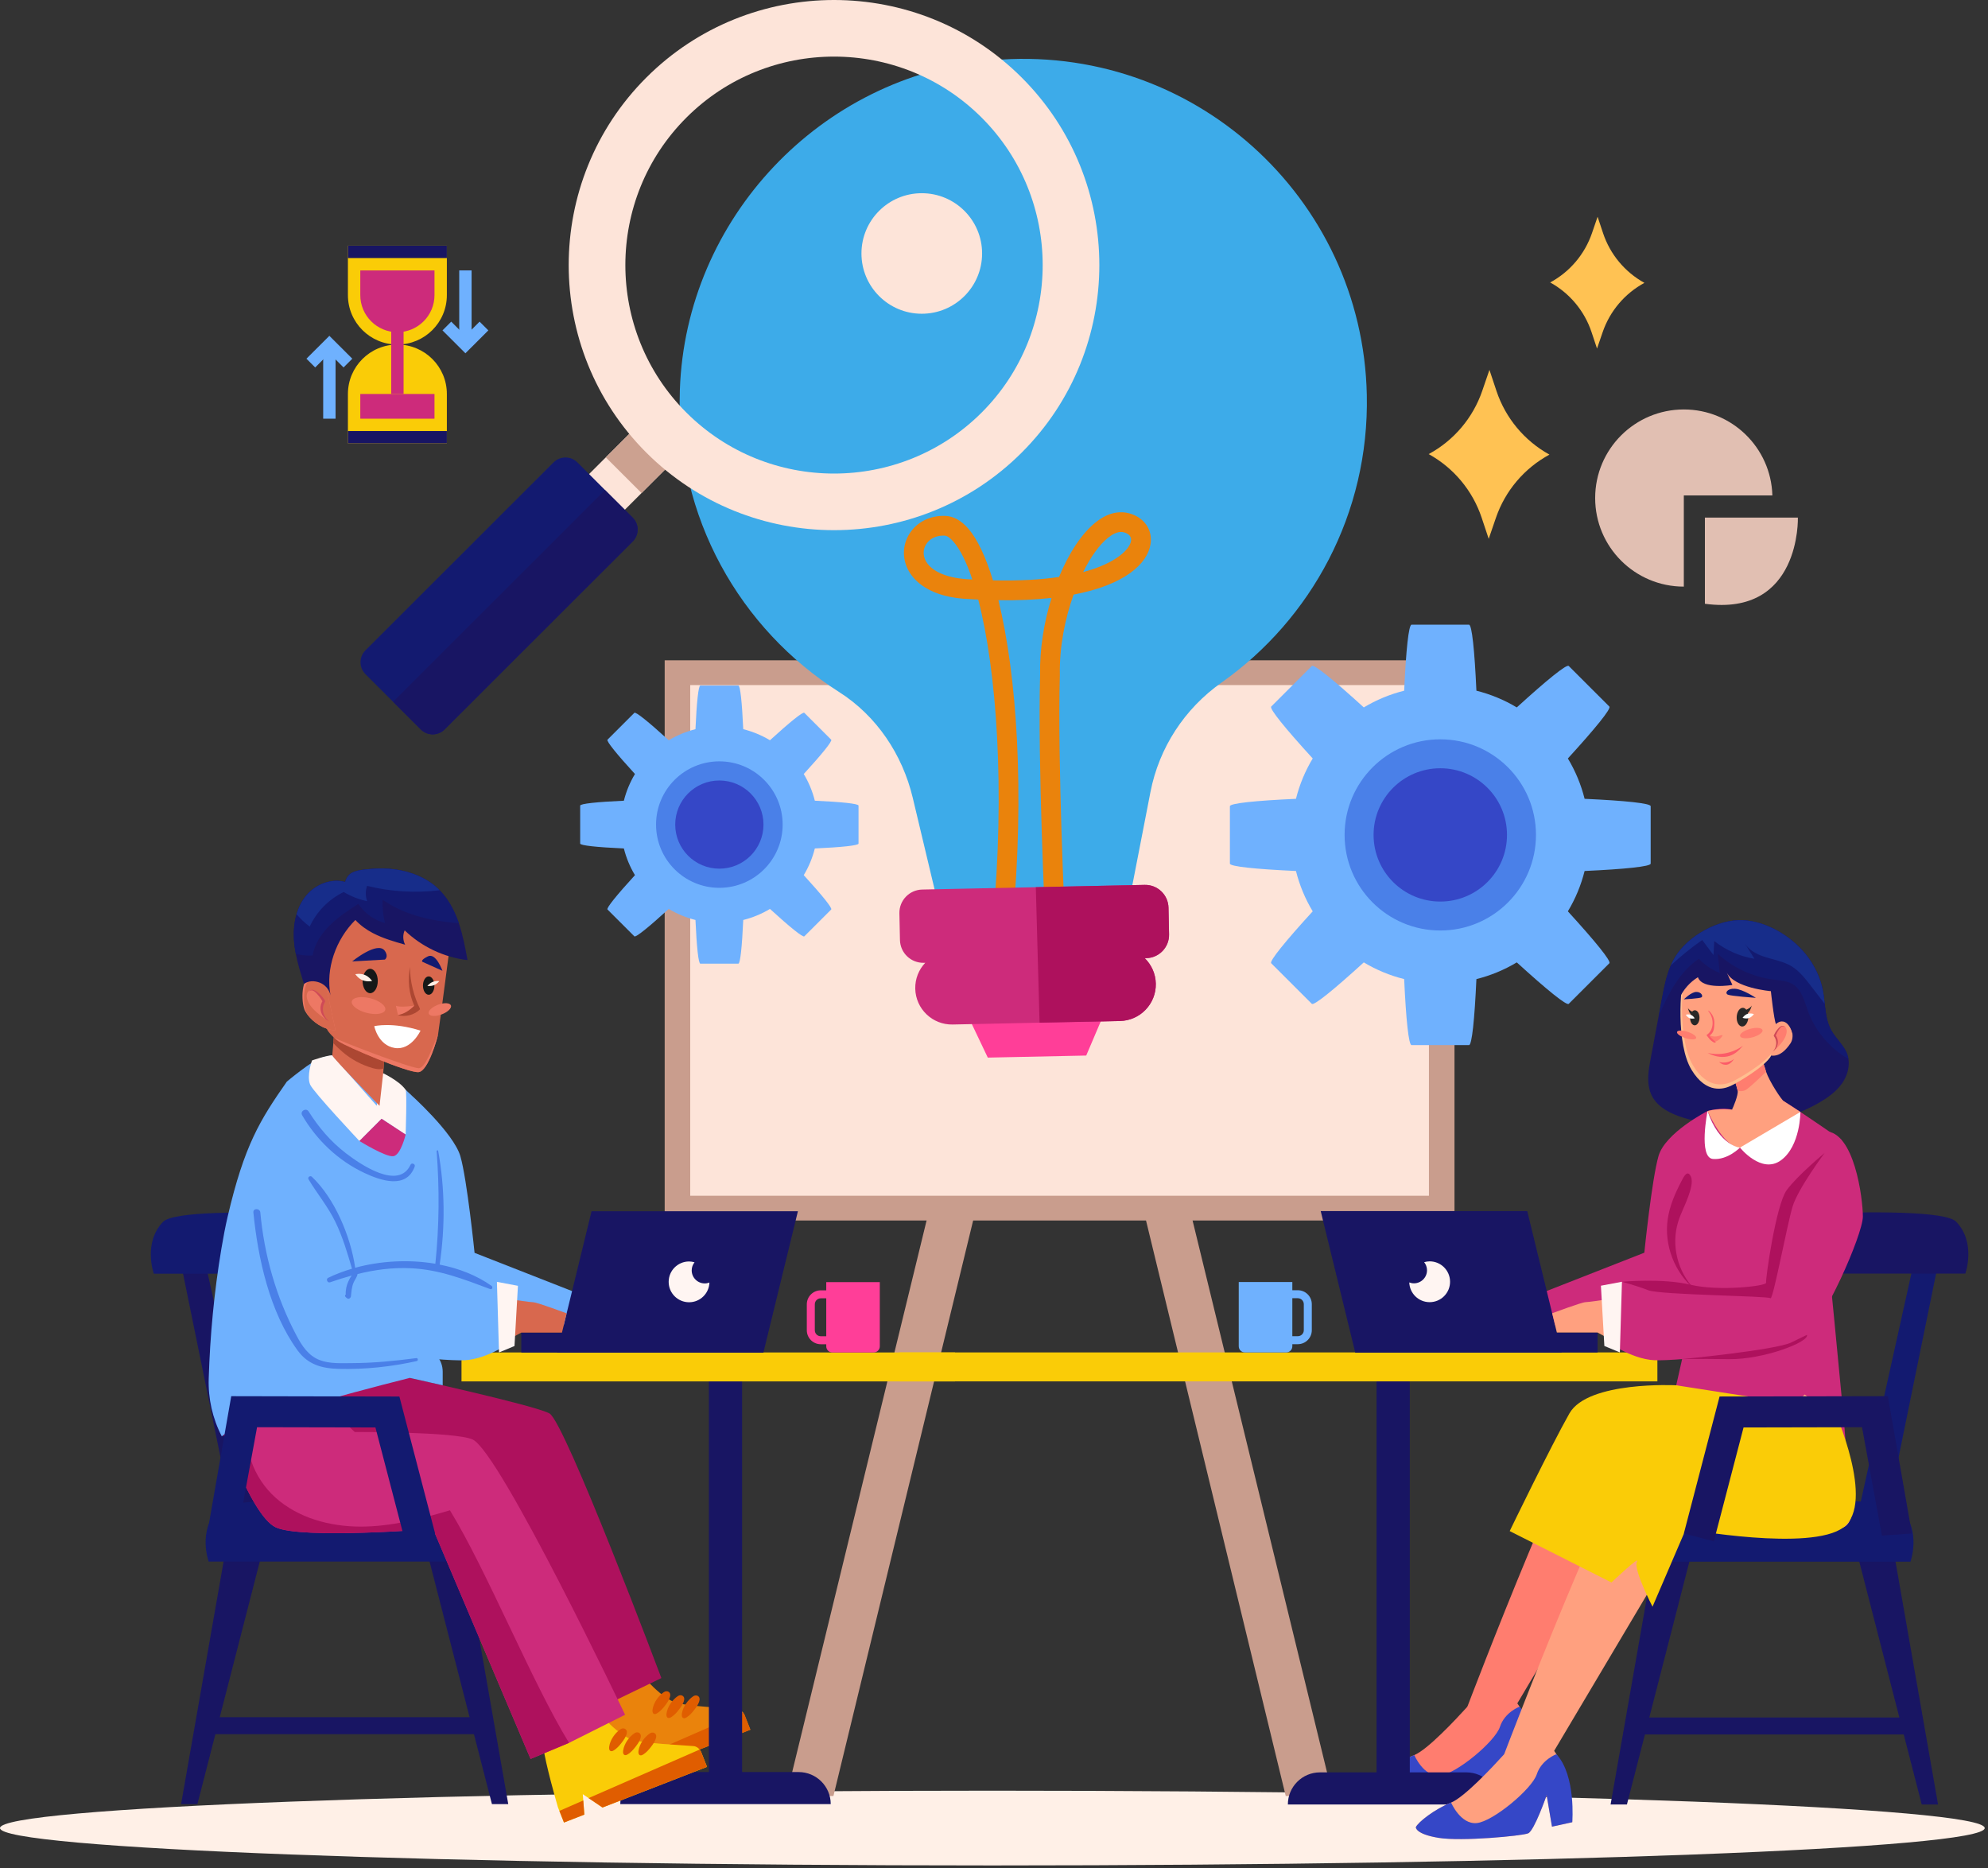 <svg width="481" height="452" viewBox="0 0 481 452" fill="none" xmlns="http://www.w3.org/2000/svg">
<rect x="0" y="0" width="481" height="452" fill="#333333" stroke="none"/>
<g clip-path="url(#clip0_58_28)">
<path d="M480.204 442.286C480.204 447.28 372.707 451.33 240.102 451.33C107.498 451.33 0 447.28 0 442.286C0 437.292 107.498 433.242 240.102 433.242C372.707 433.242 480.204 437.292 480.204 442.286Z" fill="#FFF0E7"/>
<path d="M282.584 270.82L322.476 434.527H311.085L271.342 270.82H282.584Z" fill="#C99D8D"/>
<path d="M230.152 270.82H241.394L201.652 434.527H190.26L230.152 270.82Z" fill="#C99D8D"/>
<path d="M160.821 295.29H351.916V159.757L160.821 159.757L160.821 295.29Z" fill="#C99D8D"/>
<path d="M167.003 289.299H345.733V165.749L167.003 165.749L167.003 289.299Z" fill="#FDE4D9"/>
<path d="M361.938 125.285L360.196 130.366L358.497 125.27C356.31 118.709 351.733 113.209 345.674 109.865C351.761 106.573 356.385 101.113 358.63 94.57L360.372 89.489L362.071 94.585C364.257 101.146 368.835 106.646 374.894 109.99C368.806 113.283 364.182 118.743 361.938 125.285Z" fill="#FFC253"/>
<path d="M387.763 80.367L386.403 84.332L385.078 80.356C383.372 75.237 379.801 70.945 375.073 68.337C379.822 65.769 383.431 61.508 385.181 56.404L386.541 52.441L387.866 56.417C389.573 61.537 393.143 65.827 397.87 68.436C393.121 71.004 389.513 75.263 387.763 80.367Z" fill="#FFC253"/>
<path d="M96.149 83.361C89.538 83.361 84.18 78.007 84.18 71.403V59.444H108.118V71.403C108.119 78.007 102.76 83.361 96.149 83.361Z" fill="#FACC07"/>
<path d="M96.149 80.372C91.2 80.372 87.173 76.348 87.173 71.404V65.425H105.126V71.404C105.126 76.348 101.099 80.372 96.149 80.372Z" fill="#CD2B7B"/>
<path d="M96.149 83.361C89.538 83.361 84.18 88.715 84.18 95.319V107.277H108.118V95.319C108.119 88.715 102.76 83.361 96.149 83.361Z" fill="#FACC07"/>
<path d="M105.126 95.319H87.173V101.298H105.126V95.319Z" fill="#CD2B7B"/>
<path d="M97.647 78.877H94.654V95.319H97.647V78.877Z" fill="#CD2B7B"/>
<path d="M108.119 59.444H84.181V62.434H108.119V59.444Z" fill="#181563"/>
<path d="M108.119 104.287H84.181V107.276H108.119V104.287Z" fill="#181563"/>
<path d="M114.104 65.423H111.111V83.361H114.104V65.423Z" fill="#6FB1FE"/>
<path d="M112.607 85.474L107.06 79.933L109.177 77.819L112.607 81.247L116.038 77.819L118.153 79.933L112.607 85.474Z" fill="#6FB1FE"/>
<path d="M81.189 83.361H78.197V101.298H81.189V83.361Z" fill="#6FB1FE"/>
<path d="M83.122 88.901L79.692 85.474L76.261 88.901L74.146 86.788L79.692 81.247L85.239 86.788L83.122 88.901Z" fill="#6FB1FE"/>
<path d="M239.922 14.587C198.546 18.323 165.896 52.883 164.493 94.366C163.45 125.177 179.122 152.234 203.013 167.42C212.111 173.203 218.349 182.556 220.847 193.036L226.516 216.821L250.081 216.328L273.647 215.834L278.356 191.61C280.437 180.907 286.609 171.46 295.519 165.166C317.305 149.78 331.305 124.217 330.703 95.561C329.701 47.739 288.436 10.206 239.922 14.587Z" fill="#3DABE9"/>
<path d="M242.615 226.066C242.523 226.067 242.43 226.065 242.336 226.056C241.022 225.932 240.056 224.767 240.182 223.453C243.275 190.827 241.098 162.047 236.687 145.061C236.114 145.034 235.533 145.002 234.948 144.967C224.835 144.667 221.087 140.431 219.76 137.933C218.247 135.084 218.362 131.783 220.066 129.097C221.875 126.246 225.145 124.655 228.796 124.819C230.746 124.914 232.594 125.95 234.289 127.903C236.464 130.41 238.493 134.68 240.245 140.411C246.668 140.563 251.937 140.231 256.234 139.594C258.608 133.837 261.732 129.024 265.194 126.302C268.514 123.687 271.336 123.705 273.12 124.167C276.822 125.142 278.934 128.155 278.371 131.663C277.604 136.457 272.088 141.502 259.759 143.862C257.661 149.71 256.296 156.588 256.435 163.269C255.829 184.475 257.676 222.909 257.694 223.296C257.758 224.613 256.741 225.732 255.422 225.798C254.13 225.883 252.982 224.845 252.919 223.527C252.9 223.14 251.043 184.519 251.656 163.25C251.526 157.16 252.57 150.622 254.415 144.66C250.644 145.082 246.373 145.288 241.565 145.216C245.976 163.095 248.017 191.479 244.941 223.904C244.825 225.125 243.811 226.041 242.615 226.066ZM228.113 129.586C226.369 129.622 224.923 130.362 224.102 131.655C223.319 132.889 223.276 134.36 223.983 135.693C225.412 138.384 229.487 140.025 235.162 140.192C235.194 140.193 235.225 140.196 235.257 140.2C233.865 136.036 232.315 132.919 230.677 131.032C229.894 130.131 229.145 129.62 228.569 129.593C228.414 129.585 228.262 129.584 228.113 129.586ZM271.187 128.705C270.286 128.723 269.269 129.174 268.153 130.054C266.075 131.689 263.937 134.648 262.067 138.41C270.471 136.169 273.371 132.656 273.65 130.908C273.872 129.522 272.651 128.985 271.904 128.789C271.673 128.727 271.434 128.7 271.187 128.705Z" fill="#EA830C"/>
<path d="M262.814 255.38L239 255.879L233.534 244.401L267.794 243.683L262.814 255.38Z" fill="#FF3E98"/>
<path d="M276.961 214.093L223.132 215.22C220.017 215.286 217.546 217.86 217.612 220.972L217.747 227.428C217.813 230.54 220.39 233.009 223.505 232.944L223.866 232.937C222.326 234.568 221.398 236.777 221.448 239.196C221.551 244.09 225.605 247.974 230.503 247.872L270.968 247.024C275.866 246.921 279.754 242.871 279.652 237.977C279.601 235.558 278.58 233.39 276.974 231.824L277.336 231.817C280.45 231.751 282.922 229.177 282.856 226.065L282.721 219.609C282.654 216.497 280.076 214.027 276.961 214.093Z" fill="#CD2B7B"/>
<path d="M276.961 214.093L250.616 214.646L251.523 247.432L270.966 247.024C275.864 246.921 279.752 242.871 279.65 237.977C279.599 235.558 278.577 233.39 276.971 231.824L277.333 231.817C280.448 231.751 282.92 229.177 282.854 226.065L282.719 219.61C282.654 216.497 280.076 214.027 276.961 214.093Z" fill="#AE115D"/>
<path d="M197.149 193.726C196.572 191.421 195.664 189.25 194.469 187.267C198.863 182.46 201.44 179.289 201.11 178.96L194.61 172.465C194.279 172.134 191.106 174.712 186.294 179.098C184.309 177.908 182.136 176.998 179.831 176.423C179.532 169.924 179.112 165.859 178.644 165.859H169.453C168.985 165.859 168.563 169.924 168.267 176.423C165.961 176.998 163.79 177.909 161.804 179.098C156.992 174.712 153.817 172.134 153.485 172.465L146.987 178.96C146.657 179.289 149.234 182.46 153.628 187.267C152.434 189.25 151.524 191.421 150.948 193.726C144.442 194.021 140.375 194.445 140.375 194.912V204.094C140.375 204.56 144.442 204.981 150.948 205.279C151.524 207.582 152.435 209.754 153.628 211.736C149.234 216.544 146.657 219.717 146.987 220.047L153.485 226.54C153.817 226.871 156.991 224.293 161.804 219.908C163.789 221.099 165.961 222.008 168.267 222.582C168.564 229.083 168.985 233.148 169.453 233.148H178.644C179.112 233.148 179.532 229.083 179.831 222.582C182.136 222.008 184.309 221.099 186.294 219.908C191.106 224.294 194.279 226.871 194.61 226.54L201.11 220.047C201.44 219.717 198.863 216.545 194.469 211.736C195.664 209.755 196.572 207.582 197.149 205.279C203.653 204.981 207.722 204.56 207.722 204.094V194.912C207.722 194.443 203.653 194.021 197.149 193.726Z" fill="#6FB1FE"/>
<path d="M189.362 199.501C189.362 207.951 182.505 214.801 174.047 214.801C165.59 214.801 158.734 207.95 158.734 199.501C158.734 191.052 165.591 184.203 174.047 184.203C182.507 184.203 189.362 191.053 189.362 199.501Z" fill="#4A80E8"/>
<path d="M184.725 199.501C184.725 205.393 179.945 210.168 174.048 210.168C168.151 210.168 163.372 205.393 163.372 199.501C163.372 193.61 168.151 188.834 174.048 188.834C179.945 188.834 184.725 193.611 184.725 199.501Z" fill="#3547C7"/>
<path d="M383.4 193.267C382.528 189.783 381.155 186.501 379.349 183.505C385.989 176.238 389.886 171.443 389.387 170.946L379.561 161.128C379.062 160.627 374.264 164.524 366.989 171.154C363.99 169.356 360.705 167.98 357.22 167.11C356.769 157.285 356.135 151.141 355.427 151.141H341.534C340.828 151.141 340.189 157.284 339.74 167.11C336.255 167.979 332.973 169.356 329.971 171.154C322.698 164.524 317.899 160.628 317.397 161.128L307.574 170.946C307.074 171.442 310.972 176.238 317.613 183.505C315.807 186.501 314.432 189.783 313.561 193.267C303.725 193.713 297.577 194.353 297.577 195.059V208.94C297.577 209.644 303.725 210.279 313.561 210.729C314.431 214.211 315.807 217.494 317.613 220.489C310.971 227.758 307.074 232.553 307.574 233.052L317.397 242.868C317.897 243.367 322.696 239.472 329.971 232.842C332.973 234.642 336.255 236.016 339.74 236.884C340.189 246.713 340.828 252.857 341.534 252.857H355.427C356.135 252.857 356.769 246.713 357.22 236.884C360.705 236.016 363.99 234.642 366.989 232.842C374.265 239.472 379.062 243.367 379.561 242.868L389.387 233.052C389.885 232.553 385.989 227.758 379.349 220.489C381.153 217.494 382.528 214.211 383.4 210.729C393.233 210.278 399.384 209.642 399.384 208.94V195.059C399.384 194.353 393.233 193.713 383.4 193.267Z" fill="#6FB1FE"/>
<path d="M371.63 201.998C371.63 214.771 361.266 225.127 348.479 225.127C335.694 225.127 325.329 214.772 325.329 201.998C325.329 189.227 335.693 178.872 348.479 178.872C361.266 178.872 371.63 189.227 371.63 201.998Z" fill="#4A80E8"/>
<path d="M364.62 201.998C364.62 210.905 357.394 218.124 348.479 218.124C339.566 218.124 332.341 210.905 332.341 201.998C332.341 193.094 339.566 185.874 348.479 185.874C357.394 185.874 364.62 193.094 364.62 201.998Z" fill="#3547C7"/>
<path d="M99.103 264.582C99.103 264.582 109.76 274.075 111.393 279.75C113.026 285.424 114.821 303.115 114.821 303.115L141.356 313.521V320.596H100.922V288.754L99.103 264.582Z" fill="#6FB1FE"/>
<path d="M141.914 413.564C142.58 418.135 144.989 426.534 145.497 428.29L145.839 429.147L146.955 431.961L151.879 430.046L151.621 426.616L151.504 425.101L152.903 426.05L156.269 428.331L181.558 418.491L180.109 414.812C180.017 414.646 179.9 414.47 179.776 414.304C179.434 413.888 178.959 413.529 178.302 413.472C175.643 413.214 166.12 412.89 163.171 411.807C160.888 410.966 158.179 408.319 157.079 407.178L141.914 413.564Z" fill="#EA830C"/>
<path d="M157.893 413.581C157.886 413.634 157.88 413.684 157.874 413.737C157.831 414.124 157.918 414.662 158.397 414.7C158.64 414.719 158.867 414.597 159.07 414.466C159.77 414.012 160.334 413.394 160.847 412.73C161.397 412.017 161.98 411.248 162.155 410.317C162.337 409.354 161.384 408.891 160.632 409.392C159.33 410.258 158.132 411.936 157.893 413.581Z" fill="#E05D00"/>
<path d="M161.272 414.539C161.264 414.591 161.258 414.642 161.252 414.694C161.209 415.081 161.296 415.619 161.775 415.658C162.019 415.676 162.246 415.555 162.449 415.423C163.148 414.97 163.713 414.351 164.225 413.688C164.775 412.974 165.358 412.207 165.534 411.275C165.715 410.312 164.762 409.85 164.01 410.35C162.708 411.216 161.51 412.893 161.272 414.539Z" fill="#E05D00"/>
<path d="M164.989 414.591C164.982 414.643 164.975 414.694 164.969 414.746C164.927 415.134 165.014 415.671 165.491 415.71C165.735 415.73 165.962 415.607 166.165 415.475C166.865 415.022 167.429 414.403 167.941 413.739C168.492 413.026 169.075 412.259 169.25 411.326C169.431 410.363 168.478 409.901 167.726 410.401C166.426 411.268 165.228 412.946 164.989 414.591Z" fill="#E05D00"/>
<path d="M179.776 414.305L152.905 426.051L156.27 428.332L181.559 418.493L180.11 414.813C180.017 414.647 179.901 414.472 179.776 414.305Z" fill="#E05D00"/>
<path d="M145.839 429.148L146.955 431.962L151.879 430.047L151.621 426.617L145.839 429.148Z" fill="#AE115D"/>
<path d="M97.502 333.004C97.502 333.004 129.138 339.93 132.93 341.959C136.722 343.988 160.021 405.994 160.021 405.994L137.677 416.816L111.663 353.87L74.899 356.011L69.623 335.423L97.502 333.004Z" fill="#AE115D"/>
<path d="M179.553 329.105H171.519V432.11H179.553V329.105Z" fill="#181563"/>
<path d="M150.078 436.497H200.997C200.997 432.21 197.52 428.735 193.229 428.735H157.848C153.556 428.735 150.078 432.21 150.078 436.497Z" fill="#181563"/>
<path d="M111.662 334.221H231.073V327.218H111.662V334.221Z" fill="#FACC07"/>
<path d="M56.325 367.156L43.813 305.83H49.749L63.588 368.2L56.325 367.156Z" fill="#181563"/>
<path d="M39.418 295.638C41.887 293.045 59.439 293.079 76.162 293.744V308.167H37.221C37.221 308.167 34.545 300.758 39.418 295.638Z" fill="#131A70"/>
<path d="M111.663 371.934L122.976 436.497H119.027L103.2 374.948L111.663 371.934Z" fill="#181563"/>
<path d="M55.125 371.934L43.813 436.497H47.762L63.588 374.948L55.125 371.934Z" fill="#181563"/>
<path d="M49.75 419.571H116.609V415.468H49.75V419.571Z" fill="#181563"/>
<path d="M121.224 365.277C121.224 365.277 57.553 360.157 52.68 365.277C47.807 370.397 50.483 377.805 50.483 377.805H122.976L121.224 365.277Z" fill="#131A70"/>
<path d="M131.416 422.549C132.082 427.12 134.491 435.52 134.999 437.275L135.341 438.132L136.457 440.946L141.382 439.031L141.123 435.601L141.006 434.087L142.406 435.035L145.772 437.316L171.061 427.477L169.612 423.797C169.52 423.631 169.403 423.456 169.278 423.289C168.937 422.873 168.462 422.516 167.804 422.457C165.146 422.199 155.623 421.875 152.672 420.792C150.389 419.952 147.681 417.304 146.582 416.164L131.416 422.549Z" fill="#FACC07"/>
<path d="M147.396 422.567C147.389 422.619 147.381 422.67 147.376 422.722C147.334 423.109 147.421 423.647 147.898 423.684C148.142 423.704 148.369 423.581 148.572 423.45C149.272 422.996 149.836 422.378 150.348 421.714C150.899 421 151.481 420.233 151.657 419.301C151.838 418.337 150.885 417.875 150.133 418.376C148.834 419.244 147.636 420.921 147.396 422.567Z" fill="#E05D00"/>
<path d="M150.775 423.524C150.768 423.576 150.762 423.627 150.756 423.679C150.713 424.067 150.8 424.604 151.278 424.642C151.521 424.662 151.749 424.539 151.951 424.407C152.651 423.954 153.215 423.335 153.727 422.671C154.278 421.957 154.861 421.19 155.036 420.26C155.218 419.296 154.264 418.834 153.512 419.334C152.212 420.201 151.014 421.879 150.775 423.524Z" fill="#E05D00"/>
<path d="M154.492 423.575C154.484 423.627 154.478 423.678 154.472 423.73C154.43 424.118 154.517 424.655 154.994 424.694C155.237 424.712 155.465 424.591 155.668 424.459C156.367 424.006 156.932 423.388 157.444 422.723C157.994 422.009 158.577 421.242 158.752 420.31C158.934 419.347 157.981 418.885 157.229 419.385C155.929 420.252 154.73 421.931 154.492 423.575Z" fill="#E05D00"/>
<path d="M169.278 423.289L142.407 435.035L145.773 437.316L171.062 427.477L169.613 423.797C169.521 423.631 169.404 423.457 169.278 423.289Z" fill="#E05D00"/>
<path d="M135.341 438.133L136.457 440.947L141.382 439.032L141.123 435.603L135.341 438.133Z" fill="#E05D00"/>
<path d="M151.239 414.874L137.677 421.673L128.372 425.558L104.776 369.916C104.776 369.916 72.889 372.469 66.677 369.504C60.465 366.54 52.68 343.108 52.68 343.108L76.053 337.393L85.834 346.459C85.834 346.459 110.105 346.364 114.338 348.266C120.932 351.23 151.239 414.874 151.239 414.874Z" fill="#CD2B7B"/>
<path d="M137.677 421.673L128.372 425.558L104.776 369.916C104.776 369.916 72.889 372.469 66.677 369.504C60.465 366.54 52.68 343.108 52.68 343.108H60.336C58.437 349.914 61.352 357.589 66.648 362.333C72.147 367.261 79.758 369.33 87.143 369.349C94.528 369.369 101.783 367.511 108.859 365.402C117.806 379.982 128.728 407.098 137.677 421.673Z" fill="#AE115D"/>
<path d="M53.666 347.515C57.085 343.863 99.152 333.368 99.152 333.368L107.113 335.164V331.884C107.113 330.454 106.625 329.041 105.64 328.007C104.022 326.309 102.194 326.553 102.194 326.553L102.109 321.647C102.485 318.207 105.129 290.975 104.776 278.594V278.499C104.65 274.291 103.255 270.217 100.799 266.799C99.881 265.53 99.254 264.769 99.105 264.582C99.088 264.574 99.088 264.565 99.081 264.551C99.081 264.543 99.072 264.543 99.072 264.543C98.532 264.01 97.975 263.509 97.402 263.031C90.524 257.239 81.895 255.281 81.895 255.281C81.175 255.124 79.519 255.446 77.794 255.9C75.645 256.467 69.418 261.671 69.411 261.675C62.934 270.942 59.118 277.028 55.071 294.394C54.538 296.674 54.036 299.307 53.557 302.16C51.82 312.548 50.821 323.037 50.498 333.556C50.347 338.402 51.431 343.208 53.666 347.515Z" fill="#6FB1FE"/>
<path d="M98.012 372.878L105.269 370.989L96.632 337.878L55.951 337.794L50.139 370.988L57.388 371.497L62.198 345.3L90.834 345.359L98.012 372.878Z" fill="#131A70"/>
<path d="M92.01 259.339C92.01 259.339 96.518 261.308 98.146 263.676C98.496 264.185 98.146 274.498 98.146 274.498L92.33 270.682L86.965 276.059C86.965 276.059 75.749 264.126 75.037 262.406C74.152 260.27 75.49 256.565 75.49 256.565C75.49 256.565 79.11 255.302 80.394 255.334L91.155 267.537L92.01 259.339Z" fill="#FFF5F2"/>
<path d="M98.145 274.497C98.145 274.497 96.981 279.458 95.178 279.735C93.376 280.013 86.964 276.058 86.964 276.058L92.328 270.681L98.145 274.497Z" fill="#CD2B7B"/>
<path d="M74.684 268.92C77.121 272.801 80.044 276.219 83.689 279.015C87.122 281.648 96.425 288.096 99.332 281.791C99.593 281.226 100.554 281.627 100.344 282.217C98.365 287.773 92.154 285.669 88.117 283.763C81.803 280.783 76.616 275.846 73.111 269.839C72.517 268.823 74.061 267.929 74.684 268.92Z" fill="#4A80E8"/>
<path d="M184.716 327.217H134.791L143.128 293.054H193.055L184.716 327.217Z" fill="#181563"/>
<path d="M170.523 310.515C168.774 310.515 167.357 309.1 167.357 307.353C167.357 306.614 167.622 305.942 168.047 305.403C167.623 305.285 167.185 305.201 166.724 305.201C163.996 305.201 161.785 307.41 161.785 310.135C161.785 312.861 163.996 315.07 166.724 315.07C169.395 315.07 171.558 312.947 171.647 310.301C171.296 310.435 170.919 310.515 170.523 310.515Z" fill="#FFF5F2"/>
<path d="M184.718 322.405H126.131V327.218H184.718V322.405Z" fill="#181563"/>
<path d="M71.157 273.769C71.157 273.769 81.364 280.958 82.405 285.792C83.447 290.626 86.964 310.135 86.964 310.135C86.964 310.135 108.982 309.457 113.087 310.135C117.192 310.813 124.483 313.519 124.483 313.519V324.134C124.483 324.134 118.207 328.839 112.385 329.105C106.563 329.37 80.751 326.631 76.162 323.509C71.573 320.387 61.99 298.744 61.99 294.373C61.99 290.002 64.056 273.721 71.157 273.769Z" fill="#6FB1FE"/>
<path d="M62.986 293.344C63.933 303.701 66.834 313.888 71.721 323.091C73.056 325.605 74.584 327.988 77.329 329.051C79.738 329.984 82.547 329.804 85.099 329.797C90.345 329.784 95.544 329.26 100.742 328.585C101.149 328.533 101.235 329.213 100.838 329.301C94.677 330.674 88.268 331.356 81.951 331.187C77.832 331.078 74.497 330.163 71.976 326.684C65.252 317.407 62.418 304.512 61.307 293.344C61.2 292.274 62.889 292.274 62.986 293.344Z" fill="#4A80E8"/>
<path d="M124.483 323.302L126.13 322.405H135.964L137.101 317.747C137.101 317.747 129.968 315.096 129.066 315.071C128.163 315.047 124.483 314.492 124.483 314.492V323.302Z" fill="#D8684E"/>
<path d="M125.317 311.092L124.483 325.66L120.735 327.217L120.23 310.135L125.317 311.092Z" fill="#FFF5F2"/>
<path d="M74.654 285.336C74.35 284.828 75.042 284.317 75.462 284.714C80.957 289.913 84.834 299.081 85.937 306.724C92.029 305.057 98.912 304.664 105.334 305.755C106.284 296.624 106.337 287.658 105.645 278.493C105.629 278.283 105.978 278.233 106.015 278.443C107.672 287.494 107.725 296.861 106.377 305.961C111.002 306.87 115.353 308.555 118.94 311.119C119.298 311.375 119.098 312.073 118.614 311.891C112.191 309.493 106.384 307.173 99.417 306.842C94.946 306.631 90.699 307.204 86.504 308.243C86.407 308.977 85.826 309.647 85.548 310.313C85.098 311.39 85.036 312.44 84.918 313.583C84.876 313.995 84.405 314.425 83.986 314.117C83.782 313.966 83.659 313.863 83.519 313.657C83.45 313.558 83.465 313.364 83.566 313.287C83.6 313.261 83.628 313.247 83.659 313.226C83.583 312.156 83.827 311.038 84.261 310.075C84.462 309.626 84.737 309.058 85.106 308.607C83.352 309.085 81.603 309.634 79.849 310.245C79.22 310.465 78.788 309.46 79.392 309.163C81.185 308.282 83.133 307.554 85.168 306.954C84.033 303.08 82.917 299.281 81.137 295.612C79.34 291.904 76.755 288.836 74.654 285.336Z" fill="#4A80E8"/>
<path d="M93.372 250.821L92.811 258.496L92.743 259.339L91.832 267.542C91.832 267.542 80.397 255.841 80.397 255.338C80.423 255.188 80.531 253.941 80.651 252.357C80.879 249.249 81.201 244.859 81.201 244.859L93.372 250.821Z" fill="#D8684E"/>
<path d="M93.372 250.82L92.811 258.496C91.994 258.835 91.029 258.66 90.159 258.42C87.441 257.64 84.909 256.268 82.82 254.456C82.138 253.865 81.347 253.147 80.65 252.355C80.877 249.247 81.199 244.857 81.199 244.857L93.372 250.82Z" fill="#AC4732"/>
<path d="M78.931 248.683C78.931 248.683 79.28 249.69 80.84 251.07H80.844C81.162 251.353 81.534 251.652 81.963 251.962C83.601 253.135 98.941 259.703 101.304 259.389C103.668 259.073 105.896 250.959 106.018 250.106C106.777 244.871 108.866 228.692 108.866 228.692C103.037 211.062 82.239 220.192 79.876 221.923C77.513 223.654 78.931 248.683 78.931 248.683Z" fill="#D8684E"/>
<path d="M100.241 243.318C100.241 243.318 96.63 243.827 95.785 243.318L96.296 245.594C96.296 245.594 101.173 244.51 101.747 244.112L100.241 243.318Z" fill="#ED7864"/>
<path d="M99.226 233.945C98.573 237.074 98.942 240.487 100.241 243.318C99.054 244.482 97.756 245.344 96.232 245.606C98.068 246.109 100.229 245.611 101.666 244.165C100.161 241.152 99.159 237.445 99.226 233.945Z" fill="#AC4732"/>
<path d="M90.552 248.272C90.552 248.272 94.946 247.194 101.747 249.353C101.747 249.353 99.525 254.198 95.493 253.546C91.462 252.894 90.552 248.272 90.552 248.272Z" fill="white"/>
<path d="M80.843 251.07C81.161 251.353 81.532 251.652 81.961 251.962C83.6 253.135 98.939 259.703 101.303 259.389C103.667 259.073 105.894 250.96 106.016 250.106C104.545 253.67 102.882 258.598 101.208 258.441C98.688 258.204 82.706 252.05 80.843 251.07Z" fill="#ED7864"/>
<path d="M107.05 234.876C107.05 234.876 105.486 230.427 103.534 231.383C101.583 232.339 102.213 232.702 102.213 232.702L107.05 234.876Z" fill="#131A70"/>
<path d="M85.203 232.608C85.203 232.608 91.356 227.578 93.099 230.04C94.116 231.476 93.119 232.164 93.119 232.164L85.203 232.608Z" fill="#131A70"/>
<path d="M87.728 237.346C87.728 238.975 88.551 240.295 89.567 240.295C90.582 240.295 91.405 238.975 91.405 237.346C91.405 235.717 90.582 234.397 89.567 234.397C88.551 234.397 87.728 235.718 87.728 237.346Z" fill="#161818"/>
<path d="M85.973 235.701C85.973 235.701 86.62 236.714 87.74 237.166C88.859 237.619 90.03 237.341 90.03 237.341C90.03 237.341 89.384 236.328 88.263 235.875C87.143 235.421 85.973 235.701 85.973 235.701Z" fill="#FFF0E7"/>
<path d="M105.109 238.453C105.109 239.681 104.489 240.675 103.723 240.675C102.957 240.675 102.337 239.681 102.337 238.453C102.337 237.224 102.957 236.23 103.723 236.23C104.489 236.23 105.109 237.224 105.109 238.453Z" fill="#161818"/>
<path d="M106.298 237.373C106.298 237.373 105.812 238.029 105.014 238.352C104.218 238.674 103.411 238.541 103.411 238.541C103.411 238.541 103.897 237.885 104.695 237.563C105.493 237.241 106.298 237.373 106.298 237.373Z" fill="#FFF0E7"/>
<path d="M103.742 245.26C103.984 245.906 105.379 245.98 106.859 245.426C108.338 244.874 109.342 243.901 109.1 243.256C108.858 242.61 107.463 242.535 105.983 243.089C104.502 243.642 103.499 244.614 103.742 245.26Z" fill="#ED7864"/>
<path d="M85.128 242.246C84.876 243.22 86.481 244.476 88.712 245.055C90.942 245.632 92.956 245.311 93.208 244.337C93.461 243.364 91.856 242.107 89.625 241.528C87.395 240.952 85.382 241.273 85.128 242.246Z" fill="#ED7864"/>
<path d="M81.187 249.308C78.028 249.06 75.728 247.187 74.497 245.619C74.219 245.265 73.997 244.927 73.83 244.627C72.928 242.992 72.669 237.323 74.993 236.005C76.621 235.084 77.805 236.421 78.368 237.306V237.31C78.608 237.686 78.736 237.981 78.736 237.981L81.187 249.308Z" fill="#ED7864"/>
<path d="M81.187 249.308C78.028 249.06 75.728 247.187 74.497 245.619C74.39 245.459 74.298 245.306 74.218 245.162C73.316 243.526 73.056 237.858 75.38 236.541C76.699 235.794 77.727 236.529 78.369 237.306V237.31C78.609 237.686 78.737 237.981 78.737 237.981L81.187 249.308Z" fill="#D8684E"/>
<path d="M98.021 228.561C95.35 227.807 92.67 227.036 90.208 225.747C88.646 224.93 87.174 223.877 85.983 222.579C81.269 227.272 78.725 234.37 79.979 240.84C79.707 239.47 78.698 238.272 77.399 237.755C76.09 237.247 74.682 237.237 73.547 238.054C72.793 235.649 72.039 233.225 71.567 230.756C71.331 229.53 71.167 228.306 71.103 227.062C70.922 223.304 71.776 219.347 74.238 216.497C76.481 213.892 80.234 212.467 83.504 213.375C83.731 212.604 84.103 211.932 84.693 211.46C85.901 210.471 88.191 210.39 89.662 210.243C91.707 210.035 93.778 210.08 95.822 210.38C99.438 210.915 102.999 212.295 105.706 214.746C108.113 216.915 109.747 219.829 110.847 222.87C110.911 223.034 110.966 223.206 111.02 223.369C112.001 226.255 112.565 229.277 113.118 232.291C107.449 231.629 102.017 229.06 97.911 225.094C97.422 226.183 97.466 227.498 98.021 228.561Z" fill="#181563"/>
<path d="M92.58 217.678C92.498 219.565 92.689 221.481 93.143 223.314C90.526 222.634 88.182 220.945 86.702 218.685C84.303 220.246 81.878 221.817 79.843 223.831C77.798 225.836 76.145 228.351 75.636 231.165C74.264 231.265 72.883 231.129 71.567 230.756C71.331 229.53 71.167 228.306 71.104 227.062C71.013 225.101 71.194 223.087 71.749 221.198C72.248 219.473 73.056 217.858 74.238 216.497C76.482 213.892 80.234 212.467 83.504 213.375C83.731 212.604 84.103 211.932 84.694 211.46C85.902 210.471 88.191 210.39 89.663 210.243C91.707 210.035 93.778 210.08 95.822 210.38C99.438 210.915 102.999 212.295 105.706 214.746C105.933 214.946 106.151 215.155 106.36 215.391C108.413 217.461 109.848 220.111 110.848 222.87C110.911 223.034 110.966 223.206 111.021 223.369C108.804 223.188 106.606 222.914 104.426 222.48C100.211 221.644 96.077 220.165 92.58 217.678Z" fill="#131A70"/>
<path d="M88.81 214.319C88.401 215.517 88.409 216.842 88.828 218.032C86.83 217.615 84.913 216.861 83.159 215.818C79.563 217.551 76.601 220.565 74.929 224.186C73.776 223.306 72.703 222.307 71.75 221.2C72.249 219.475 73.057 217.859 74.239 216.498C76.483 213.893 80.235 212.469 83.505 213.376C83.733 212.605 84.104 211.934 84.695 211.462C85.903 210.472 88.192 210.391 89.664 210.245C91.708 210.036 93.779 210.081 95.823 210.381C99.439 210.917 103 212.296 105.707 214.747C105.934 214.947 106.152 215.156 106.361 215.392C100.51 216.098 94.523 215.753 88.81 214.319Z" fill="#172D8A"/>
<path d="M74.26 240.509C74.144 240.962 74.218 241.434 74.367 241.882C75.002 243.785 76.904 245.236 78.725 246.585C78.175 245.662 77.974 244.62 78.086 243.606C78.124 243.253 78.202 242.902 78.204 242.547C78.218 241.12 74.948 237.828 74.26 240.509Z" fill="#ED7864"/>
<path d="M79.638 247.125C79.638 247.125 79.602 247.105 79.535 247.067C79.469 247.027 79.362 246.975 79.242 246.891C78.998 246.729 78.661 246.468 78.343 246.081C78.028 245.694 77.74 245.18 77.605 244.571C77.482 243.963 77.508 243.254 77.835 242.571C77.87 242.484 77.918 242.403 77.967 242.322L78.003 242.261C78.011 242.246 78.006 242.255 78.006 242.255L78.008 242.254C78.008 242.254 78.01 242.257 78.003 242.244L77.973 242.189L77.912 242.081C77.87 242.01 77.829 241.938 77.785 241.869C77.614 241.589 77.427 241.328 77.237 241.085C77.046 240.842 76.848 240.618 76.652 240.413C76.454 240.21 76.264 240.02 76.076 239.878C75.889 239.735 75.681 239.643 75.487 239.619C75.292 239.596 75.109 239.641 74.985 239.702C74.859 239.764 74.79 239.845 74.763 239.904C74.731 239.964 74.734 240 74.73 240C74.73 240 74.72 239.965 74.735 239.898C74.748 239.832 74.799 239.732 74.923 239.64C75.047 239.55 75.241 239.466 75.498 239.46C75.756 239.457 76.031 239.543 76.279 239.683C76.529 239.823 76.752 239.998 76.987 240.191C77.221 240.385 77.458 240.603 77.687 240.847C77.915 241.09 78.135 241.358 78.335 241.649C78.385 241.721 78.433 241.795 78.481 241.871L78.551 241.985L78.643 242.147L78.707 242.26C78.691 242.297 78.665 242.335 78.645 242.373L78.552 242.534C78.51 242.605 78.468 242.676 78.439 242.751C78.154 243.344 78.092 243.963 78.144 244.518C78.21 245.075 78.398 245.569 78.625 245.961C78.854 246.354 79.116 246.646 79.313 246.838C79.41 246.935 79.498 247.002 79.553 247.053C79.609 247.099 79.638 247.125 79.638 247.125Z" fill="#CF4A57"/>
<path d="M201.395 327.217H211.389C212.207 327.217 212.869 326.555 212.869 325.738V310.195H199.913V325.738C199.914 326.555 200.577 327.217 201.395 327.217Z" fill="#FF3E98"/>
<path d="M195.209 321.848V315.564C195.209 313.701 196.728 312.183 198.593 312.183H203.653V325.228H198.593C196.726 325.229 195.209 323.713 195.209 321.848ZM201.719 314.115H198.593C197.794 314.115 197.143 314.766 197.143 315.564V321.848C197.143 322.646 197.793 323.297 198.593 323.297H201.719V314.115Z" fill="#FF3E98"/>
<path d="M434.871 331.298L427.742 325.898L417.952 334.973C417.952 334.973 393.659 334.878 389.425 336.782C382.825 339.749 355.034 412.921 355.034 412.921H366.641L398.995 358.451C398.995 358.451 430.909 361.007 437.126 358.039C443.342 355.07 434.871 331.298 434.871 331.298Z" fill="#FF7D6F"/>
<path d="M371.505 429.377L366.598 430.457L365.306 422.836C365.306 422.836 362.321 431.448 360.831 432.071C359.341 432.695 344.745 434.065 339.196 433.168C333.531 432.248 333.655 430.601 333.655 430.601C334.14 429.404 338.204 426.215 342.186 424.624C342.991 424.301 344.031 423.594 345.178 422.665C349.671 419.033 355.804 412.058 355.804 412.058L366.46 411.325C371.254 416.5 371.505 429.377 371.505 429.377Z" fill="#FF7D6F"/>
<path d="M371.505 429.377L366.598 430.453L365.306 422.835C365.306 422.835 362.321 431.447 360.831 432.07C359.341 432.693 344.745 434.064 339.196 433.166C333.531 432.246 333.655 430.6 333.655 430.6C334.14 429.403 338.204 426.214 342.186 424.623C342.186 424.623 344.471 429.971 348.398 429.586C352.333 429.201 361.755 421.356 362.913 417.793C364.077 414.23 367.663 412.92 367.663 412.92C372.457 418.094 371.505 429.377 371.505 429.377Z" fill="#3547C7"/>
<path d="M399.682 265.144C401.124 267.964 404.267 269.474 407.293 270.423C418.101 273.81 430.302 272.463 440.11 266.798C442.233 265.572 444.282 264.113 445.693 262.11C446.578 260.835 447.176 259.317 447.289 257.787C447.332 257.265 447.32 256.739 447.232 256.218C447.18 255.855 447.09 255.498 446.971 255.147C446.191 252.919 444.215 251.326 443.077 249.258C441.528 246.449 441.666 243.073 441.104 239.919C440.514 236.607 439.01 233.495 436.907 230.883C433.376 226.489 427.47 222.926 421.726 222.635C415.677 222.331 408.342 226.503 405.282 231.579C403.436 234.635 402.746 238.223 402.089 241.727C401.823 243.145 401.554 244.554 401.288 245.973L399.383 256.099C399.126 257.438 398.884 258.827 398.812 260.202C398.728 261.923 398.909 263.615 399.682 265.144Z" fill="#181563"/>
<path d="M441.205 292.805C444.164 284.076 445.61 275.837 445.61 275.837C445.61 275.837 434.715 268.292 431.568 266.406C428.421 264.519 421.537 269.151 419.053 268.472C416.568 267.793 413.144 268.799 413.144 268.799C413.144 268.799 408.958 309.81 409.045 310.835C409.082 311.269 409.888 312.08 411.783 312.722L410.399 313.658L405.565 335.159C405.565 335.159 446.503 350.334 446.503 348.363C446.503 346.392 441.206 292.804 441.206 292.804L441.205 292.805Z" fill="#CD2B7B"/>
<path d="M413.144 268.799C413.144 268.799 402.914 274.018 401.279 279.697C399.645 285.377 397.848 303.082 397.848 303.082L371.291 313.497V320.579H411.758V288.71L413.144 268.799Z" fill="#CD2B7B"/>
<path d="M341.102 329.095H333.061V432.187H341.102V329.095Z" fill="#181563"/>
<path d="M362.562 436.578H311.601C311.601 432.287 315.082 428.809 319.377 428.809H354.788C359.082 428.809 362.562 432.287 362.562 436.578Z" fill="#181563"/>
<path d="M401.01 327.206H217.611V334.214H401.01V327.206Z" fill="#FACC07"/>
<path d="M456.394 367.178L468.917 305.802H462.976L449.125 368.224L456.394 367.178Z" fill="#131A70"/>
<path d="M473.315 295.601C470.844 293.005 453.277 293.039 436.539 293.705V308.139H475.514C475.514 308.139 478.192 300.724 473.315 295.601Z" fill="#181563"/>
<path d="M401.01 371.96L389.688 436.577H393.639L409.48 374.976L401.01 371.96Z" fill="#181563"/>
<path d="M457.595 371.96L468.916 436.578H464.965L449.125 374.976L457.595 371.96Z" fill="#181563"/>
<path d="M462.974 415.531H396.059V419.636H462.974V415.531Z" fill="#181563"/>
<path d="M391.439 365.298C391.439 365.298 455.164 360.173 460.042 365.298C464.919 370.423 462.241 377.837 462.241 377.837H389.687L391.439 365.298Z" fill="#131A70"/>
<path d="M443.779 342.789L436.65 337.39L426.86 346.463C426.86 346.463 402.567 346.367 398.333 348.272C391.733 351.239 363.942 424.41 363.942 424.41H375.549L407.903 369.94C407.903 369.94 439.815 372.495 446.034 369.528C452.249 366.561 443.779 342.789 443.779 342.789Z" fill="#FFA07F"/>
<path d="M380.413 440.868L375.506 441.948L374.214 434.327C374.214 434.327 371.229 442.939 369.739 443.562C368.248 444.186 353.653 445.555 348.104 444.659C342.438 443.739 342.563 442.092 342.563 442.092C343.047 440.895 347.112 437.706 351.094 436.116C351.899 435.793 352.938 435.085 354.086 434.157C358.579 430.525 364.712 423.55 364.712 423.55L375.368 422.818C380.161 427.992 380.413 440.868 380.413 440.868Z" fill="#FFA07F"/>
<path d="M380.413 440.868L375.506 441.944L374.214 434.326C374.214 434.326 371.229 442.938 369.739 443.561C368.248 444.185 353.653 445.554 348.104 444.658C342.438 443.737 342.563 442.091 342.563 442.091C343.047 440.894 347.112 437.705 351.094 436.114C351.094 436.114 353.378 441.463 357.306 441.078C361.241 440.693 370.663 432.847 371.82 429.285C372.985 425.721 376.571 424.411 376.571 424.411C381.365 429.586 380.413 440.868 380.413 440.868Z" fill="#3547C7"/>
<path d="M405.565 335.159C405.565 335.159 384.211 334.067 379.725 341.96C375.241 349.853 365.275 370.429 365.275 370.429L389.89 382.863C389.89 382.863 397.019 376.111 396.061 377.837C395.101 379.565 399.829 388.726 399.829 388.726L407.903 369.941C407.903 369.941 438.194 375.474 446.034 369.529C453.874 363.583 443.78 341.112 443.78 341.112L405.565 335.159Z" fill="#FACC07"/>
<path d="M414.672 372.905L407.409 371.015L416.053 337.875L456.767 337.792L462.585 371.014L455.33 371.523L450.517 345.303L421.856 345.363L414.672 372.905Z" fill="#181563"/>
<path d="M327.894 327.206H377.862L369.517 293.014H319.549L327.894 327.206Z" fill="#181563"/>
<path d="M342.1 310.491C343.85 310.491 345.269 309.074 345.269 307.325C345.269 306.585 345.004 305.914 344.579 305.375C345.003 305.257 345.441 305.172 345.902 305.172C348.633 305.172 350.845 307.384 350.845 310.111C350.845 312.839 348.632 315.049 345.902 315.049C343.229 315.049 341.065 312.924 340.976 310.276C341.326 310.409 341.703 310.491 342.1 310.491Z" fill="#FFF5F2"/>
<path d="M327.894 327.206H386.53V322.389H327.894V327.206Z" fill="#181563"/>
<path d="M441.55 273.712C441.55 273.712 431.335 280.907 430.292 285.746C429.25 290.584 425.73 310.111 425.73 310.111C425.73 310.111 403.693 309.433 399.584 310.111C395.475 310.789 388.178 313.497 388.178 313.497V324.12C388.178 324.12 394.461 328.829 400.286 329.095C406.113 329.36 431.947 326.62 436.539 323.496C441.133 320.371 450.723 298.709 450.723 294.334C450.723 289.959 448.656 273.665 441.55 273.712Z" fill="#CD2B7B"/>
<path d="M388.178 323.287L386.53 322.39H376.688L375.55 317.728C375.55 317.728 382.689 315.074 383.593 315.049C384.497 315.024 388.179 314.469 388.179 314.469V323.287H388.178Z" fill="#FFA07F"/>
<path d="M387.344 311.067L388.178 325.648L391.93 327.206L392.435 310.111L387.344 311.067Z" fill="#FFF5F2"/>
<path d="M403.517 294.902C402.576 301.212 405.155 307.934 410.079 311.997C405.893 307.805 404.277 301.233 406.041 295.58C406.694 293.488 407.76 291.548 408.483 289.48C408.921 288.231 409.703 285.977 409.115 284.677C408.243 282.755 407.264 284.945 406.797 285.834C405.303 288.689 403.995 291.694 403.517 294.902Z" fill="#AE115D"/>
<path d="M431.568 266.406C431.568 266.406 423.577 269.619 422.242 269.318C420.908 269.023 419.053 268.472 419.053 268.472C419.274 268.112 420.654 264.856 420.429 263.88C419.907 261.629 418.645 258.562 418.645 258.562L425.948 254.902C425.948 254.902 426.559 257.048 427.312 259.305C428.072 261.591 431.034 266.111 431.568 266.406Z" fill="#FFA07F"/>
<path d="M427.309 259.302C425.416 261.153 423.08 263.357 422.273 263.758C421.614 264.084 420.952 264.03 420.431 263.879C419.905 261.626 418.644 258.563 418.644 258.563L425.946 254.902C425.946 254.902 426.561 257.052 427.309 259.302Z" fill="#FF7D6F"/>
<path d="M427.288 232.889C422.443 228.65 415.211 228.151 410.11 232.081C408.938 232.985 408.033 233.954 407.7 234.931C406.365 238.841 405.574 252.677 409.241 258.785C412.909 264.893 417.195 263.414 418.702 262.748C420.21 262.081 427.169 258.023 428.551 255.393C429.933 252.763 431.923 239.877 430.675 236.756C430.259 235.713 428.905 234.304 427.288 232.889Z" fill="#FFBF90"/>
<path d="M427.661 231.85C422.816 227.611 415.583 227.112 410.483 231.042C409.311 231.946 408.408 232.914 408.073 233.892C406.74 237.802 405.947 251.637 409.614 257.746C413.282 263.854 417.568 262.375 419.075 261.708C420.583 261.041 427.542 256.983 428.924 254.353C430.306 251.723 432.296 238.837 431.048 235.717C430.63 234.674 429.278 233.264 427.661 231.85Z" fill="#FFA07F"/>
<path d="M415.808 250.654C416.138 250.555 416.471 250.398 416.812 250.453C416.425 251.213 415.728 251.81 414.917 252.075C414.854 252.094 414.789 252.114 414.724 252.108C414.643 252.101 414.572 252.057 414.505 252.013C414.081 251.729 413.715 251.362 413.431 250.938C413.374 250.853 413.319 250.761 413.302 250.66C413.244 250.324 413.467 250.409 413.66 250.499C413.884 250.602 414.121 250.678 414.363 250.724C414.841 250.813 415.34 250.793 415.808 250.654Z" fill="#FF7D6F"/>
<path d="M414.857 251.88C414.666 251.687 414.447 251.52 414.249 251.331C414.006 251.097 413.781 250.846 413.587 250.57C414.71 249.889 414.766 248.763 414.79 247.483C414.801 246.905 414.673 246.326 414.422 245.806C414.29 245.533 414.125 245.276 413.931 245.043C413.833 244.923 413.727 244.812 413.614 244.706C413.505 244.603 413.388 244.542 413.252 244.476C413.315 244.556 413.354 244.648 413.41 244.728C413.556 244.942 413.708 245.142 413.83 245.37C413.952 245.599 414.055 245.838 414.136 246.084C414.3 246.576 414.382 247.096 414.37 247.615C414.357 248.125 414.253 248.632 414.039 249.096C413.794 249.625 413.387 250.139 412.876 250.426C412.872 250.428 413.563 251.328 413.631 251.403C413.808 251.594 414.003 251.769 414.216 251.922C414.423 252.071 414.662 252.248 414.927 252.253C415.01 252.255 415.096 252.241 415.165 252.198C415.122 252.165 415.081 252.128 415.045 252.088C415.028 252.071 415.014 252.052 414.999 252.034C414.953 251.98 414.905 251.929 414.857 251.88Z" fill="#FC5B68"/>
<path d="M421.739 252.977C419.325 254.765 416.113 255.432 413.185 254.756C414.673 255.527 416.266 255.93 417.911 255.607C419.555 255.285 420.655 254.254 421.739 252.977Z" fill="#FC5B68"/>
<path d="M419.554 256.196C418.555 257.004 417.149 257.284 415.916 256.919C416.433 257.42 417.1 257.691 417.815 257.594C418.531 257.496 419.19 256.818 419.554 256.196Z" fill="#FC5B68"/>
<path d="M428.367 248.589C428.736 248.349 430.379 245.491 431.979 246.89C433.579 248.29 434.293 250.854 433.168 252.489C432.142 253.983 430.659 255.643 428.551 255.39L428.367 248.589Z" fill="#FFA07F"/>
<path d="M432.195 248.892C432.321 249.23 432.312 249.6 432.245 249.956C431.963 251.474 430.724 252.754 429.533 253.948C429.844 253.192 429.893 252.374 429.718 251.604C429.657 251.336 429.57 251.072 429.534 250.801C429.393 249.705 431.449 246.891 432.195 248.892Z" fill="#FF7D6F"/>
<path d="M428.923 254.444C428.923 254.444 428.946 254.425 428.992 254.39C429.037 254.354 429.108 254.305 429.189 254.23C429.35 254.084 429.569 253.854 429.763 253.53C429.956 253.206 430.115 252.785 430.157 252.304C430.189 251.826 430.106 251.285 429.806 250.788C429.773 250.725 429.731 250.666 429.688 250.608L429.656 250.565C429.649 250.553 429.652 250.561 429.652 250.561H429.651C429.651 250.561 429.65 250.563 429.654 250.552L429.67 250.508L429.705 250.419C429.728 250.361 429.752 250.303 429.777 250.245C429.875 250.017 429.985 249.8 430.101 249.596C430.217 249.392 430.338 249.204 430.461 249.03C430.586 248.856 430.705 248.693 430.828 248.568C430.951 248.442 431.092 248.353 431.23 248.317C431.367 248.284 431.504 248.301 431.6 248.337C431.697 248.374 431.754 248.43 431.78 248.472C431.807 248.516 431.81 248.543 431.81 248.543C431.81 248.543 431.816 248.514 431.799 248.465C431.784 248.415 431.738 248.343 431.64 248.282C431.542 248.224 431.394 248.175 431.207 248.193C431.021 248.213 430.829 248.303 430.664 248.433C430.496 248.562 430.352 248.716 430.199 248.885C430.048 249.053 429.897 249.242 429.754 249.45C429.613 249.657 429.478 249.882 429.361 250.121C429.332 250.181 429.304 250.242 429.277 250.304L429.237 250.397L429.185 250.529L429.149 250.621C429.164 250.648 429.186 250.675 429.205 250.701L429.287 250.817C429.324 250.868 429.36 250.919 429.389 250.973C429.649 251.403 429.752 251.873 429.765 252.306C429.769 252.739 429.68 253.135 429.552 253.455C429.422 253.777 429.261 254.024 429.137 254.189C429.076 254.273 429.017 254.331 428.984 254.374C428.941 254.422 428.923 254.444 428.923 254.444Z" fill="#CF4A57"/>
<path d="M407.414 241.784C407.414 241.784 409.162 240.032 410.391 239.99C411.62 239.946 412.132 241.012 411.684 241.295C411.234 241.578 407.414 241.784 407.414 241.784Z" fill="#131A70"/>
<path d="M424.832 241.425C424.832 241.425 421.709 239.332 419.776 239.22C417.845 239.108 417.283 240.303 418.05 240.649C418.815 240.997 424.832 241.425 424.832 241.425Z" fill="#131A70"/>
<path d="M421.019 250.673C421.171 251.24 422.509 251.374 424.01 250.972C425.508 250.571 426.601 249.785 426.448 249.217C426.296 248.65 424.958 248.516 423.458 248.918C421.959 249.32 420.866 250.106 421.019 250.673Z" fill="#FF7D6F"/>
<path d="M405.76 249.664C405.625 250.088 406.549 250.762 407.827 251.172C409.105 251.58 410.249 251.569 410.385 251.145C410.52 250.721 409.596 250.047 408.318 249.638C407.042 249.228 405.896 249.241 405.76 249.664Z" fill="#FF7D6F"/>
<path d="M423.854 243.256C423.638 243.74 422.974 244.095 422.513 244.291C422.295 244.016 422.021 243.844 421.716 243.829C420.937 243.791 420.256 244.772 420.194 246.022C420.132 247.273 420.712 248.316 421.491 248.354C422.271 248.393 422.952 247.412 423.014 246.161C423.034 245.774 422.99 245.408 422.9 245.083C423.52 244.591 423.854 243.256 423.854 243.256Z" fill="#282828"/>
<path d="M408.4 243.848C408.548 244.249 409.062 244.568 409.423 244.751C409.613 244.541 409.842 244.417 410.088 244.422C410.716 244.432 411.211 245.256 411.195 246.263C411.179 247.27 410.657 248.079 410.029 248.069C409.402 248.059 408.906 247.234 408.922 246.227C408.927 245.915 408.98 245.622 409.071 245.368C408.598 244.938 408.4 243.848 408.4 243.848Z" fill="#282828"/>
<path d="M410.031 246.372C410.031 246.372 409.391 246.577 408.801 246.339C408.212 246.099 407.897 245.507 407.897 245.507C407.897 245.507 408.537 245.302 409.126 245.54C409.715 245.78 410.031 246.372 410.031 246.372Z" fill="white"/>
<path d="M421.627 246.252C421.627 246.252 422.404 246.559 423.153 246.31C423.904 246.062 424.343 245.353 424.343 245.353C424.343 245.353 423.566 245.046 422.816 245.295C422.067 245.543 421.627 246.252 421.627 246.252Z" fill="white"/>
<path d="M410.812 236.433C408.886 237.619 407.32 239.381 406.37 241.434C404.009 237.1 405.581 231.32 409.246 228.013C412.912 224.707 418.194 223.632 423.101 224.183C426.543 224.571 430 225.752 432.516 228.13C435.293 230.754 436.671 234.64 436.727 238.457C436.783 242.275 435.366 246.524 433.661 249.941C433.661 249.941 433.158 247.959 431.927 247.326C430.695 246.693 429.696 247.774 429.696 247.774C429.196 246.665 428.465 239.804 428.465 239.804C428.465 239.804 419.59 239.062 417.786 235.274L419.154 238.299C419.154 238.299 411.914 239.561 410.812 236.433Z" fill="#181563"/>
<path d="M401.288 245.975C401.379 245.748 401.477 245.528 401.569 245.308C403.74 240.226 406.454 235.089 411.019 231.966C412.439 233.459 414.186 234.645 416.101 235.41C415.938 233.862 415.777 232.313 415.614 230.765C419.282 234.13 423.992 236.329 428.93 236.979C430.669 237.208 432.536 237.283 433.987 238.274C436 239.643 436.589 242.271 437.41 244.561C439.17 249.437 442.741 253.628 447.231 256.218C447.178 255.855 447.089 255.498 446.97 255.147C446.19 252.919 444.214 251.326 443.076 249.258C441.998 247.311 441.742 245.088 441.485 242.858C441.38 241.875 441.275 240.884 441.103 239.919C440.513 236.607 439.009 233.495 436.906 230.883C433.375 226.489 427.469 222.926 421.725 222.635C415.676 222.331 408.34 226.503 405.28 231.579C404.893 232.219 404.556 232.879 404.262 233.564C403.144 236.134 402.608 238.955 402.087 241.727C401.823 243.148 401.555 244.557 401.288 245.975Z" fill="#131A70"/>
<path d="M404.265 233.566C406.648 231.345 409.186 229.297 411.852 227.427C412.761 228.643 413.671 229.851 414.581 231.067C414.646 229.943 414.708 228.811 414.77 227.68C417.578 229.898 420.961 231.394 424.492 231.969C423.75 230.777 423.009 229.6 422.26 228.409C423.362 230.072 425.332 231.006 427.256 231.598C429.322 232.242 431.517 232.621 433.378 233.723C435.294 234.861 436.694 236.662 438.054 238.416C439.201 239.899 440.34 241.383 441.485 242.859C441.38 241.876 441.275 240.885 441.103 239.92C440.513 236.608 439.009 233.497 436.906 230.884C433.375 226.491 427.468 222.927 421.725 222.636C415.676 222.332 408.34 226.504 405.28 231.581C404.895 232.221 404.558 232.882 404.265 233.566Z" fill="#172D8A"/>
<path d="M311.2 327.206H301.2C300.381 327.206 299.716 326.542 299.716 325.723V310.169H312.682V325.723C312.684 326.543 312.02 327.206 311.2 327.206Z" fill="#6FB1FE"/>
<path d="M314.006 325.215H308.942V312.16H314.007C315.874 312.16 317.394 313.677 317.394 315.543V321.833C317.393 323.698 315.874 325.215 314.006 325.215ZM310.878 323.282H314.006C314.806 323.282 315.458 322.631 315.458 321.832V315.542C315.458 314.742 314.806 314.092 314.006 314.092H310.878V323.282Z" fill="#6FB1FE"/>
<path d="M413.144 268.799C413.144 268.799 417.641 279.146 422.022 277.47C426.403 275.793 435.614 269.025 435.614 269.025L431.569 266.406L419.054 268.472C419.054 268.472 415.828 268.092 413.144 268.799Z" fill="#FFA07F"/>
<path d="M420.99 277.652C420.99 277.652 426.188 284.175 430.911 280.717C435.634 277.259 435.614 269.023 435.614 269.023L420.99 277.652Z" fill="white"/>
<path d="M413.144 268.799C413.144 268.799 410.88 280.089 414.447 280.403C418.013 280.717 420.991 277.652 420.991 277.652C420.991 277.652 415.953 277.231 413.144 268.799Z" fill="white"/>
<path d="M392.435 310.111C392.435 310.111 402.279 309.2 409.044 310.835C415.809 312.469 427.482 311.157 427.309 310.347C427.137 309.536 429.687 291.512 432.292 287.949C434.897 284.386 441.485 278.938 441.485 278.938C441.485 278.938 435.049 287.53 433.715 291.931C432.382 296.332 428.967 314.67 428.367 314.094C427.767 313.518 401.793 313.318 398.794 312.161C395.796 311.002 392.435 310.111 392.435 310.111Z" fill="#AE115D"/>
<path d="M406.925 328.836C406.925 328.836 429.614 326.638 433.403 324.798C437.193 322.958 437.193 322.958 437.193 322.958C437.819 324.674 426.689 328.949 418.327 328.838C410.299 328.73 406.925 328.836 406.925 328.836Z" fill="#AE115D"/>
<path d="M156.37 100.862L110.403 146.8L119.053 155.439L165.02 109.501L156.37 100.862Z" fill="#FDE4D9"/>
<path d="M156.375 100.871L146.579 110.655L155.227 119.297L165.023 109.513L156.375 100.871Z" fill="#CCA190"/>
<path d="M153.086 125.248L139.699 111.874C138.107 110.283 135.526 110.283 133.934 111.874L88.419 157.346C86.827 158.937 86.827 161.516 88.419 163.105L101.809 176.481C103.401 178.072 105.982 178.072 107.574 176.481L153.087 131.008C154.678 129.416 154.678 126.838 153.086 125.248Z" fill="#131A70"/>
<path d="M153.086 125.248L146.389 118.558L95.114 169.792L101.809 176.481C103.401 178.072 105.983 178.072 107.574 176.481L153.086 131.008C154.678 129.416 154.678 126.838 153.086 125.248Z" fill="#181563"/>
<path d="M156.377 109.507C131.335 84.491 131.338 43.781 156.381 18.762C181.416 -6.253 222.166 -6.255 247.205 18.762C272.25 43.781 272.25 84.488 247.205 109.503C222.165 134.526 181.418 134.526 156.377 109.507ZM237.508 28.451C217.815 8.778 185.772 8.774 166.078 28.451C146.383 48.127 146.383 80.146 166.075 99.819C185.769 119.493 217.815 119.493 237.51 99.819C257.203 80.141 257.199 48.126 237.508 28.451Z" fill="#FDE4D9"/>
<path d="M237.62 61.326C237.62 69.378 231.085 75.908 223.025 75.908C214.965 75.908 208.431 69.38 208.431 61.326C208.431 53.273 214.965 46.745 223.025 46.745C231.085 46.745 237.62 53.273 237.62 61.326Z" fill="#FDE4D9"/>
<path d="M428.828 119.86H407.404V141.928C395.55 141.928 385.953 132.331 385.953 120.497C385.953 108.661 395.55 99.065 407.404 99.065C419.035 99.065 428.5 108.315 428.828 119.86Z" fill="#E1BFB2"/>
<path d="M412.504 146.078V125.225H435C435 125.225 435.756 149.232 412.504 146.078Z" fill="#E1BFB2"/>
</g>
<defs>
<clipPath id="clip0_58_28">
<rect width="481" height="452" fill="white"/>
</clipPath>
</defs>
</svg>
